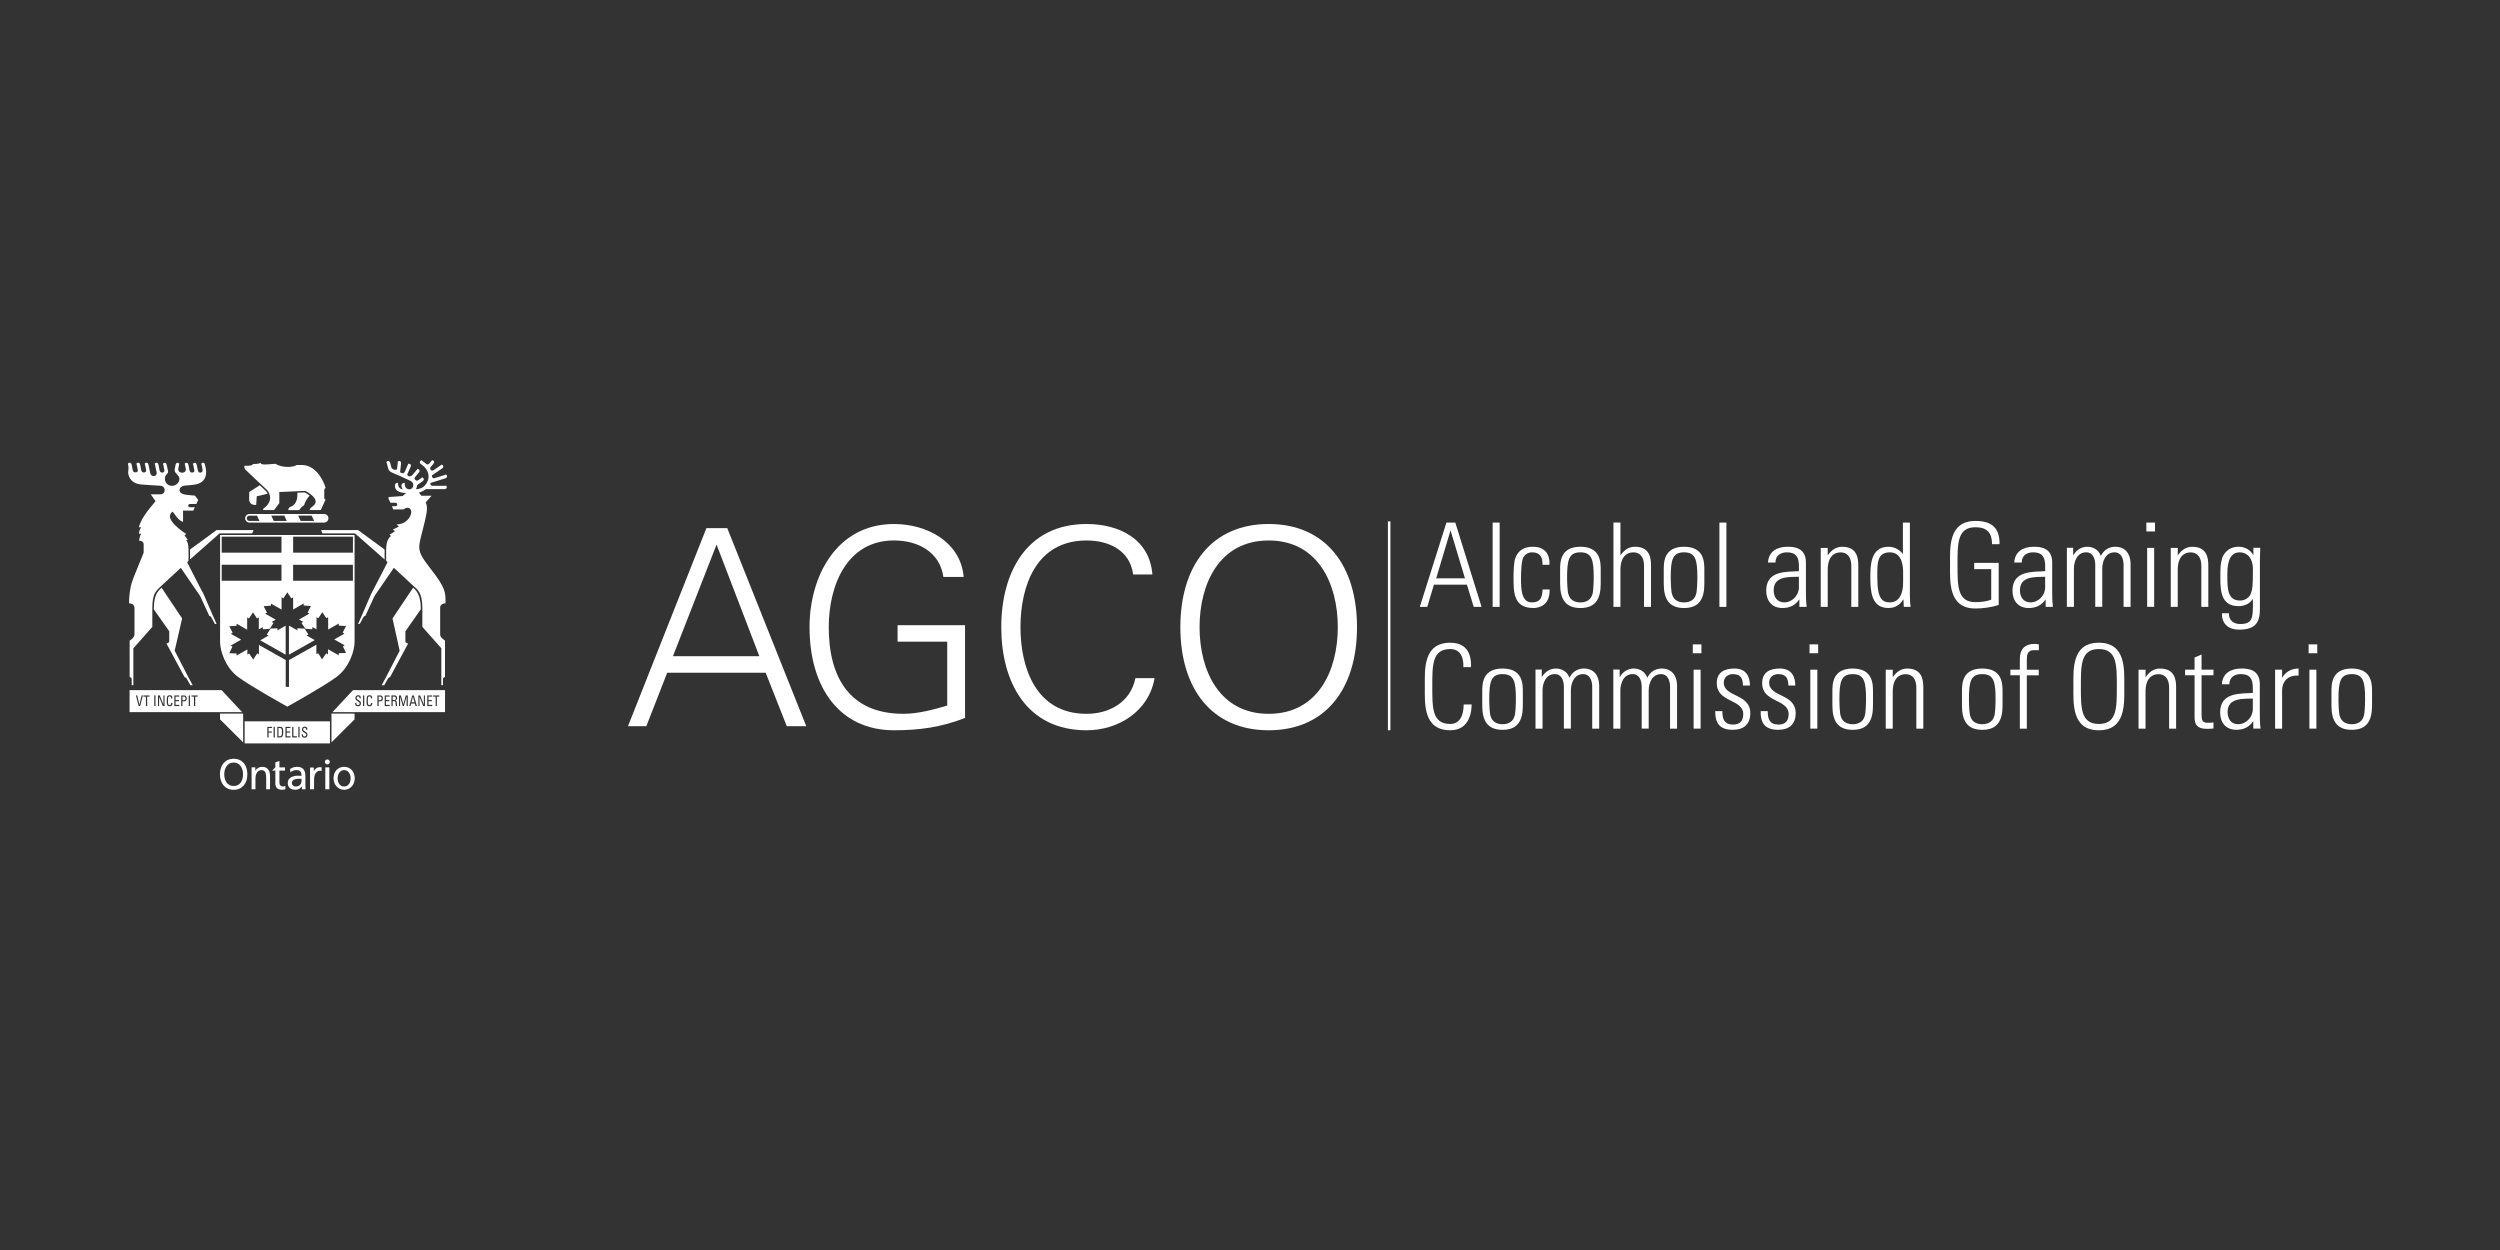 <?xml version="1.0" encoding="UTF-8"?>
<svg xmlns="http://www.w3.org/2000/svg" version="1.1" viewBox="0 0 600 300">
  <rect x="0" y="0" width="600" height="300" fill="#333333" stroke="none"/>
  <defs>
    <style>
      .cls-1 {
        fill: #fff;
      }
    </style>
  </defs>
  <!-- Generator: Adobe Illustrator 28.6.0, SVG Export Plug-In . SVG Version: 1.2.0 Build 709)  -->
  <g>
    <g id="Ebene_1">
      <g>
        <g id="uuid-b6ef45da-2a36-4e4d-ada8-76e658a09899">
          <path class="cls-1" d="M171.974,130.7l10.268,26.79h-20.738s10.47-26.79,10.47-26.79ZM169.538,126.753l-18.822,47.528h4.406l5.006-12.832h23.632l5.066,12.832h4.675l-18.957-47.528s-5.006,0-5.006,0Z"/>
          <path class="cls-1" d="M231.611,150.055v22.249c-5.728,2.24-10.929,2.961-17.048,2.961-12.967,0-20.273-10.14-20.273-24.752,0-12.245,6.517-24.752,20.273-24.752,7.9,0,15.996,4.278,16.718,12.703h-4.871c-.856-6.058-6.187-8.757-11.847-8.757-11.388,0-15.665,10.929-15.665,20.799,0,12.116,5.066,20.805,17.905,20.805,3.555,0,7.172-.992,10.531-1.977v-15.341h-11.914v-3.947h16.191v.006h0v.003Z"/>
          <path class="cls-1" d="M271.967,137.877c-.79-5.795-5.795-8.163-11.192-8.163-12.177,0-15.861,11.057-15.861,20.799s3.684,20.805,15.861,20.805c5.268,0,10.531-2.631,11.718-8.561h4.608c-1.383,7.967-8.689,12.508-16.326,12.508-14.417,0-20.469-11.584-20.469-24.752s6.119-24.752,20.469-24.752c7.771,0,15.139,3.555,15.8,12.11h-4.608v.006h0Z"/>
          <path class="cls-1" d="M304.484,175.265c-13.627,0-21.197-9.938-21.197-24.752s7.569-24.752,21.197-24.752,21.197,9.938,21.197,24.752-7.569,24.752-21.197,24.752M304.484,171.319c11.847,0,16.589-10.403,16.589-20.799s-4.742-20.805-16.589-20.805-16.589,10.403-16.589,20.805,4.742,20.799,16.589,20.799"/>
          <rect class="cls-1" x="333.098" y="125.125" width=".6" height="50.14"/>
          <path class="cls-1" d="M349.271,125.419l6.303,20.23h-1.879l-1.628-5.323h-7.924l-1.597,5.323h-1.793l6.388-20.23h2.13,0ZM351.596,138.807l-3.445-11.431h-.049l-3.42,11.431h6.921-.007Z"/>
          <rect class="cls-1" x="358.235" y="125.419" width="1.677" height="20.23"/>
          <path class="cls-1" d="M370.198,135.558c.08-1.768-.563-2.999-2.496-2.999-1.034,0-1.903.587-2.27,1.622-.22.649-.392,2.576-.392,4.455,0,2.552,0,5.935,2.607,5.935,2.215,0,2.496-1.401,2.576-3.102h1.682c.134,3.806-2.552,4.455-3.873,4.455-4.785,0-4.785-3.782-4.785-7.288,0-1.401.049-3.61.416-4.675.728-2.013,2.325-2.742,4.259-2.742,2.435,0,4.088,1.371,3.947,4.338h-1.677.007,0Z"/>
          <path class="cls-1" d="M374.427,140.099v-3.366c0-1.793.024-5.513,4.871-5.513s4.871,3.721,4.871,5.513v3.366c0,3.671-1.26,5.825-4.871,5.825s-4.871-2.154-4.871-5.825M382.155,142.699c.282-.704.337-3.249.337-4.142,0-4.173-.422-5.997-3.194-5.997s-3.194,1.818-3.194,5.997c0,.894.055,3.439.337,4.142.141.337.532,1.879,2.858,1.879s2.717-1.542,2.858-1.879"/>
          <path class="cls-1" d="M387.228,145.643v-20.231h1.677v7.82h.055c.814-1.181,1.909-2.013,3.414-2.013,3.506,0,3.867,2.607,3.867,4.449v9.974h-1.677v-9.883c0-1.652-.642-3.194-2.607-3.194-1.511,0-3.054,1.034-3.054,4.204v8.879h-1.677v-.006h.002Z"/>
          <path class="cls-1" d="M399.301,140.099v-3.366c0-1.793.024-5.513,4.871-5.513s4.871,3.721,4.871,5.513v3.366c0,3.671-1.26,5.825-4.871,5.825s-4.871-2.154-4.871-5.825M407.03,142.699c.282-.704.337-3.249.337-4.142,0-4.173-.416-5.997-3.194-5.997s-3.194,1.818-3.194,5.997c0,.894.055,3.439.337,4.142.141.337.532,1.879,2.858,1.879s2.717-1.542,2.858-1.879"/>
          <rect class="cls-1" x="412.659" y="125.419" width="1.677" height="20.23"/>
          <path class="cls-1" d="M431.849,143.905h-.055c-.894,1.346-2.27,2.019-4.002,2.019-2.521,0-3.898-1.713-3.898-4.173,0-4.956,4.987-4.455,7.845-4.675v-1.181c0-2.075-.612-3.335-2.858-3.335-1.542,0-2.766.753-2.766,2.442h-1.793c.141-2.717,2.24-3.782,4.7-3.782,1.432,0,4.4.141,4.4,3.751v7.116c0,1.01,0,1.909.171,3.555h-1.738v-1.738h-.006,0ZM431.733,138.416c-2.411.08-6.052-.196-6.052,3.249,0,1.597.82,2.906,2.552,2.906,1.934,0,3.5-1.738,3.5-3.58v-2.582.006h0Z"/>
          <path class="cls-1" d="M438.654,145.643h-1.677v-14.141h1.677v1.738h.055c.814-1.181,1.903-2.013,3.414-2.013,3.506,0,3.867,2.607,3.867,4.449v9.974h-1.677v-9.883c0-1.652-.649-3.194-2.607-3.194-1.518,0-3.054,1.034-3.054,4.204v8.879-.012h.002Z"/>
          <path class="cls-1" d="M456.834,143.85l-.055.025c-.869,1.352-1.934,2.044-3.58,2.044-4.094,0-4.314-4.063-4.314-7.361,0-2.717,0-7.337,4.339-7.337,1.285,0,2.546.581,3.414,1.677l.055.025v-7.502h1.677v17.421c0,1.401.086,2.325.171,2.803h-1.628l-.08-1.793h0v-.002ZM456.748,139.842v-2.521c0-.838,0-4.761-3.17-4.761s-3.023,2.742-3.023,6.052c0,5.262,1.26,5.96,3.078,5.96,1.597,0,3.108-1.285,3.108-4.736"/>
          <path class="cls-1" d="M477.896,136.592h-4.088v-1.511h5.88v10.115c-1.793.557-3.671.844-5.575.844-6.578,0-6.101-6.584-6.101-10.507s-.478-10.507,6.101-10.507c3.867,0,5.856,1.652,5.77,5.575h-1.793c0-2.662-1.144-4.063-3.978-4.063-4.363,0-4.308,3.892-4.308,8.989s-.055,8.989,4.308,8.989c1.542,0,2.833-.22,3.782-.587v-7.337h.002Z"/>
          <path class="cls-1" d="M490.948,143.905h-.049c-.894,1.346-2.27,2.019-4.002,2.019-2.521,0-3.898-1.713-3.898-4.173,0-4.956,4.987-4.455,7.845-4.675v-1.181c0-2.075-.612-3.335-2.858-3.335-1.542,0-2.766.753-2.766,2.442h-1.799c.147-2.717,2.246-3.782,4.706-3.782,1.426,0,4.4.141,4.4,3.751v7.116c0,1.01,0,1.909.171,3.555h-1.744v-1.738h-.006,0ZM490.838,138.416c-2.411.08-6.052-.196-6.052,3.249,0,1.597.814,2.906,2.552,2.906,1.934,0,3.5-1.738,3.5-3.58v-2.582.006h0Z"/>
          <path class="cls-1" d="M497.728,145.643h-1.677v-14.178h1.506v1.768h.055c.673-1.144,1.793-2.013,3.366-2.013,1.456,0,2.742.814,3.218,2.209.704-1.401,1.909-2.209,3.47-2.209,2.35,0,3.586,1.622,3.671,3.892v10.531h-1.677v-10.115c-.024-1.401-.532-2.968-2.184-2.968-2.13,0-2.937,2.13-2.937,3.971v9.105h-1.677v-10.115c-.024-1.401-.532-2.968-2.184-2.968-2.13,0-2.937,2.13-2.937,3.971v9.105l-.012.012h0v.002Z"/>
          <path class="cls-1" d="M515.125,125.419h2.074v2.13h-2.074v-2.13ZM515.321,131.495h1.677v14.141h-1.677v-14.141Z"/>
          <path class="cls-1" d="M522.658,145.643h-1.677v-14.141h1.677v1.738h.055c.814-1.181,1.903-2.013,3.414-2.013,3.506,0,3.867,2.607,3.867,4.449v9.974h-1.677v-9.883c0-1.652-.649-3.194-2.607-3.194-1.518,0-3.054,1.034-3.054,4.204v8.879-.012h.002Z"/>
          <path class="cls-1" d="M540.813,131.47h1.646c-.049,1.346-.08,2.044-.08,2.778v11.902c0,3.109-.948,4.963-4.987,4.963-3.531,0-4.228-2.497-4.118-3.923h1.682c-.116,1.622,1.089,2.576,2.662,2.576,3.274,0,3.078-1.768,3.078-5.997h-.055c-.728,1.206-2.074,1.707-3.414,1.707-4.063,0-4.339-3.5-4.339-6.633s.024-3.311.416-4.822c.141-.581,1.12-2.803,3.978-2.803,1.426,0,2.858.728,3.476,1.989l.055.055v-1.793h0ZM534.566,138.251c0,2.943,0,5.88,3.054,5.88,1.401,0,2.294-.924,2.546-1.597.416-1.089.532-1.738.532-5.88,0-2.974-1.597-4.094-3.164-4.094-2.913,0-2.974,3.586-2.974,5.691"/>
          <path class="cls-1" d="M341.959,164.759c0-3.923-.478-10.507,6.107-10.507,5.232,0,4.981,4.736,4.981,5.856h-1.842c.11-2.246-.673-4.338-3.139-4.338-4.376,0-4.314,3.892-4.314,8.989s-.055,8.989,4.314,8.989c2.325,0,3.194-2.075,3.218-4.675h1.909c0,1.456-.343,6.192-5.128,6.192-6.584,0-6.107-6.584-6.107-10.507"/>
          <path class="cls-1" d="M355.739,169.324v-3.359c0-1.799.024-5.519,4.871-5.519s4.871,3.721,4.871,5.519v3.359c0,3.671-1.26,5.832-4.871,5.832s-4.871-2.16-4.871-5.832M363.473,171.931c.282-.698.337-3.249.337-4.142,0-4.173-.416-5.997-3.194-5.997s-3.194,1.818-3.194,5.997c0,.894.055,3.445.337,4.142.141.337.532,1.879,2.858,1.879s2.717-1.542,2.858-1.879"/>
          <path class="cls-1" d="M370.198,174.874h-1.677v-14.178h1.506v1.768h.055c.673-1.151,1.793-2.019,3.359-2.019,1.456,0,2.747.82,3.225,2.215.704-1.401,1.909-2.215,3.47-2.215,2.35,0,3.586,1.628,3.671,3.898v10.531h-1.677v-10.115c-.024-1.401-.532-2.968-2.184-2.968-2.13,0-2.937,2.13-2.937,3.971v9.105h-1.677v-10.115c-.03-1.401-.532-2.968-2.184-2.968-2.13,0-2.937,2.13-2.937,3.971v9.105l-.012.012h0v.002Z"/>
          <path class="cls-1" d="M388.874,174.874h-1.677v-14.178h1.518v1.768h.055c.673-1.151,1.787-2.019,3.359-2.019,1.456,0,2.742.82,3.218,2.215.704-1.401,1.909-2.215,3.476-2.215,2.35,0,3.58,1.628,3.671,3.898v10.531h-1.682v-10.115c-.024-1.401-.532-2.968-2.178-2.968-2.13,0-2.95,2.13-2.95,3.971v9.105h-1.677v-10.115c-.024-1.401-.532-2.968-2.184-2.968-2.123,0-2.937,2.13-2.937,3.971v9.105l-.012.012h0v.002Z"/>
          <path class="cls-1" d="M406.271,154.65h2.074v2.13h-2.074v-2.13ZM406.467,160.726h1.677v14.141h-1.677v-14.141Z"/>
          <path class="cls-1" d="M415.884,175.155c-3.054,0-4.259-1.481-4.234-4.485h1.714c0,1.934.453,3.225,2.607,3.225,1.628,0,2.411-.924,2.411-2.49,0-3.702-6.358-2.747-6.358-7.429,0-2.607,1.793-3.531,4.259-3.531,2.803,0,3.696,1.934,3.696,4.087h-1.652c-.08-1.787-.557-2.742-2.466-2.742-1.206,0-2.154.783-2.154,2.044,0,3.531,6.364,2.576,6.364,7.312,0,2.662-1.548,4.002-4.173,4.002"/>
          <path class="cls-1" d="M426.776,175.155c-3.054,0-4.259-1.481-4.228-4.485h1.707c0,1.934.453,3.225,2.607,3.225,1.628,0,2.411-.924,2.411-2.49,0-3.702-6.358-2.747-6.358-7.429,0-2.607,1.793-3.531,4.259-3.531,2.803,0,3.696,1.934,3.696,4.087h-1.646c-.086-1.787-.563-2.742-2.466-2.742-1.211,0-2.16.783-2.16,2.044,0,3.531,6.364,2.576,6.364,7.312,0,2.662-1.548,4.002-4.173,4.002"/>
          <path class="cls-1" d="M434.285,154.65h2.074v2.13h-2.074v-2.13ZM434.474,160.726h1.682v14.141h-1.682v-14.141Z"/>
          <path class="cls-1" d="M439.774,169.324v-3.359c0-1.799.024-5.519,4.871-5.519s4.871,3.721,4.871,5.519v3.359c0,3.671-1.26,5.832-4.871,5.832s-4.871-2.16-4.871-5.832M447.508,171.931c.282-.698.337-3.249.337-4.142,0-4.173-.416-5.997-3.194-5.997s-3.194,1.818-3.194,5.997c0,.894.055,3.445.337,4.142.141.337.532,1.879,2.858,1.879s2.717-1.542,2.858-1.879"/>
          <path class="cls-1" d="M454.257,174.874h-1.677v-14.141h1.677v1.738h.055c.814-1.181,1.903-2.019,3.414-2.019,3.506,0,3.867,2.613,3.867,4.455v9.974h-1.677v-9.883c0-1.652-.649-3.194-2.607-3.194-1.518,0-3.054,1.034-3.054,4.204v8.879-.012h.002Z"/>
          <path class="cls-1" d="M470.871,169.324v-3.359c0-1.799.024-5.519,4.871-5.519s4.871,3.721,4.871,5.519v3.359c0,3.671-1.26,5.832-4.871,5.832s-4.871-2.16-4.871-5.832M478.6,171.931c.282-.698.337-3.249.337-4.142,0-4.173-.416-5.997-3.194-5.997s-3.194,1.818-3.194,5.997c0,.894.055,3.445.337,4.142.141.337.532,1.879,2.858,1.879s2.717-1.542,2.858-1.879"/>
          <path class="cls-1" d="M484.762,162.066h-2.27v-1.346h2.27v-2.38c0-1.346.196-3.806,3.61-3.806.251,0,.532.055.948.116v1.401h-1.254c-1.628,0-1.628,1.456-1.628,2.27v2.411h2.858v1.346h-2.858v12.801h-1.677v-12.814h.001Z"/>
          <path class="cls-1" d="M497.618,164.759c0-3.923-.483-10.507,6.101-10.507s6.107,6.584,6.107,10.507.478,10.507-6.107,10.507-6.101-6.584-6.101-10.507M508.039,164.759c0-5.104.055-8.989-4.314-8.989s-4.314,3.892-4.314,8.989-.049,8.989,4.314,8.989,4.314-3.892,4.314-8.989"/>
          <path class="cls-1" d="M514.929,174.874h-1.677v-14.141h1.677v1.738h.055c.814-1.181,1.903-2.019,3.414-2.019,3.506,0,3.867,2.613,3.867,4.455v9.974h-1.677v-9.883c0-1.652-.649-3.194-2.607-3.194-1.518,0-3.054,1.034-3.054,4.204v8.879-.012h.002Z"/>
          <path class="cls-1" d="M524.426,162.066v-1.346h2.27v-2.913l1.677-.728v3.641h2.858v1.346h-2.858v9.075c0,1.885.196,2.325,1.542,2.325.563,0,.954-.025,1.316-.08v1.456c-.502.055-1.065.08-1.597.08-2.27,0-2.937-1.01-2.937-2.742v-10.115h-2.271Z"/>
          <path class="cls-1" d="M540.789,173.136h-.055c-.899,1.346-2.27,2.013-4.002,2.013-2.521,0-3.898-1.713-3.898-4.173,0-4.956,4.987-4.455,7.845-4.675v-1.181c0-2.075-.612-3.335-2.858-3.335-1.542,0-2.778.753-2.778,2.442h-1.787c.141-2.717,2.24-3.782,4.7-3.782,1.432,0,4.4.141,4.4,3.751v7.116c0,1.01,0,1.909.171,3.555h-1.738v-1.732h0ZM540.673,167.647c-2.411.08-6.052-.196-6.052,3.249,0,1.597.814,2.913,2.546,2.913,1.934,0,3.506-1.738,3.506-3.586v-2.582.006h0Z"/>
          <path class="cls-1" d="M547.703,162.63h.055c.698-1.346,2.184-2.185,3.892-2.185v1.713c-2.38-.196-3.947,1.236-3.947,3.61v9.105h-1.677v-14.148h1.677v1.909-.006h0v.002Z"/>
          <path class="cls-1" d="M554.068,154.65h2.074v2.13h-2.074v-2.13ZM554.257,160.726h1.677v14.141h-1.677v-14.141Z"/>
          <path class="cls-1" d="M559.55,169.324v-3.359c0-1.799.024-5.519,4.871-5.519s4.871,3.721,4.871,5.519v3.359c0,3.671-1.26,5.832-4.871,5.832s-4.871-2.16-4.871-5.832M567.285,171.931c.282-.698.337-3.249.337-4.142,0-4.173-.416-5.997-3.194-5.997s-3.194,1.818-3.194,5.997c0,.894.055,3.445.337,4.142.141.337.532,1.879,2.858,1.879s2.717-1.542,2.858-1.879"/>
        </g>
        <g id="uuid-3efe6f57-390d-43dc-ad9a-c4c86025b627">
          <path class="cls-1" d="M61.486,121.184l.134-2.08,2.613-.612c-.184-.404-.416-.642-.502-.728s-.655-.618-1.389-1.304l-2.515,1.603-.037,1.725c0,.245.037,1.518,1.689,1.395h.007Z"/>
          <polygon class="cls-1" points="85.094 171.264 79.556 171.264 79.556 178.172 85.094 172.646 85.094 171.264"/>
          <path class="cls-1" d="M59.864,123.363c-.569,0-1.028.459-1.028,1.028s.459,1.028,1.028,1.028h17.929c.569,0,1.028-.459,1.028-1.028s-.459-1.028-1.028-1.028c0,0-17.929,0-17.929,0ZM59.864,125.027c-.349,0-.636-.287-.636-.637s.282-.637.636-.637h1.811l.587,1.267h-2.399v.006h0ZM65.696,125.021l-.594-1.273h3.133l.594,1.273h-3.133ZM72.158,125.021l-.594-1.273h3.231l.594,1.273h-3.237.006Z"/>
          <polygon class="cls-1" points="45.612 134.261 52.699 128.013 60.531 128.013 60.843 127.218 51.977 127.218 45.607 131.881 45.612 134.261"/>
          <path class="cls-1" d="M75.334,185.062h-.018v-.856h-.906v5.22h.967v-2.307c0-1.322.569-2.148,1.432-2.148.116,0,.251.012.38.043v-.851c-.134-.025-.275-.043-.483-.043-.557,0-1.114.392-1.37.936v.006h-.002Z"/>
          <path class="cls-1" d="M64.05,117.561c.257.257,1.872,2.264-.49,4.247-.251.208-.38.135-.428.612h2.644l1.26-1.67v-2.668l6.223-.269c.428.208,3.69,1.958,2.032,3.494-.649.6-.894.624-.992,1.113h2.692l1.151-2.546c-.208,0-.306-.184-.318-.294v-1.946c.037-.147.037-.453.318-.489-.018-.355-1.714-5.538-5.685-5.544h-1.242c-.6.453-3.084.881-5.134-.282-2.411.159-3.268.355-3.598-.245-.33.282-1.297.294-1.738.282-.33.33-.269.453-2.044.428-.134.392-.024.661.184.918.208.257,4.914,4.602,5.171,4.865l-.006-.006h0Z"/>
          <path class="cls-1" d="M69.734,121.625c-.465.159-.526.587-.539.808h2.656c.061-.33.894-1.126,1.138-1.151-.018-.3.673-1.689,1.328-2.356-.502-.385-.973-.637-1.206-.747l-1.744.068c.037.844.037,2.803-1.634,3.378h.001Z"/>
          <polygon class="cls-1" points="75.327 153.744 75.529 153.622 73.559 152.508 73.993 152.263 73.113 150.868 72.69 150.844 71.374 150.777 71.368 151.279 69.343 150.153 69.343 150.153 69.343 157.122 69.508 157.03 75.327 153.744"/>
          <path class="cls-1" d="M106.75,116.595h-2.913c-.563-.006-.581-.508-.539-.594.018-.037.03-.068.043-.104l3.494-1.077c.508-.159.655-.6.165-.949-.171.116-.269.128-.288.135l-2.454.753c-.478.135-.594-.41-.594-.489,0-.055-.012-.11-.018-.165l2.423-1.652c.441-.3.453-.759-.11-.954-.128.159-.22.202-.232.208l-1.616,1.101c-.649.435-1.132-.33-.704-.783l.6-.685c.349-.404.245-.851-.349-.894-.08.184-.159.245-.171.263l-.532.6c-.202.202-.441.208-.594.073-.03-.025-.061-.055-.098-.086l-.82-.606s-.104-.061-.214-.232c-.581.141-.612.6-.196.936l.514.404h0c.465.275,2.442,2.405.41,4.718-.649.734-1.609.881-2.142.894.104-.171.245-.496.3-.985l1.291-.912c.434-.306.441-.765-.128-.949-.128.165-.214.202-.232.214l-.704.496c-.453.306-1.108-.33-.728-.771l.899-1.059c.343-.41.232-.856-.367-.887-.08.189-.159.251-.171.263l-1.022,1.206c-.483.557-1.432.275-1.126-.385l.71-1.561c.22-.483-.006-.887-.594-.753-.024.208-.08.282-.092.306l-.765,1.689c-.134.245-.446.282-.594.232-.153-.068-.294-.116-.471-.196l.226-2.062c.061-.526-.282-.838-.796-.532.037.202.006.3.006.318l-.165,1.475c-.049.275-.722.184-.796.153-.263-.135-.502-.294-.557-.477l-.288-1.108c-.134-.514-.563-.685-.93-.214.104.171.116.275.116.294l.367,1.377c.232.698,1.156.967,2.454,1.511.306.135,2.135.985,2.858,1.316,1.114.508.746,2.05-.294,2.032-.992-.012-1.163-1.077-1.077-1.554-.478-.012-1.211.318-.502,1.542-.441,0-1.163-.367-1.126-1.542-.392-.012-.514.098-.655.318-.147.226-.453,2.093,2.582,2.105l-.796.728-3.384.251-.024.392.465.979h1.199c.575,0,.563.832-.012.832h-.832l.318.771h2.509c.685-.661,1.652-.508,1.799.361.184,1.101-1.022,3.225-3.494,3.225.178.22.404.392.544.496-.404.269-.936.551-1.426.667.208.269.239.3.465.496-.446.33-.979.679-1.291.728.153.202.232.337.343.41-.924.734-1.156,2.007-1.151,3.427v2.515l.33.312c.037.061-3.91,7.606-3.91,7.606l-2.301,5.311-.851,1.928h.398l.851-1.561s.159-.367.49-.367h0l2.215-4.797,4.626-6.749,4.656,4.314c1.04.924,2.184,1.646,2.184,5.348v4.516l4.553,5.134v8.861h.398v-1.561s.024-.367.49-.367h-.006v-8.769s-1.163-.71-1.163-1.395v-6.584s.012-.961,1.285-.961c.024-2.644.061-3.616-3.482-8.181-3.953-5.104-3.072-4.657-1.407-11.816.612-2.613.49-3.366.159-4.259l1.383-1.573h-2.435l-.624-.771c.979-.196,1.701-.814,1.701-.814h4.412c.532,0,.802-.373.441-.851-.196.061-.294.043-.312.043l-.012.012h-.002l.007-.002Z"/>
          <path class="cls-1" d="M39.952,154.436l4.357,8.095h.012c.33,0,.49.367.49.367l.894,1.561h.544l-1.04-1.928-3.286-6.364,1.787-7.741-4.926-7.361v-.03c-1.505,1.304-1.842,2.656-1.854,5.226l3.69,5.256v2.362c0,.496-.655.557-.655.557h-.013Z"/>
          <polygon class="cls-1" points="66.583 150.789 65.169 150.85 64.949 150.85 64.025 152.276 64.459 152.52 62.471 153.677 62.581 153.744 68.394 157.03 68.559 157.122 68.559 150.153 68.559 150.153 66.583 151.291 66.583 150.789"/>
          <polygon class="cls-1" points="77.377 128.013 85.192 128.013 92.308 134.279 92.302 131.887 85.932 127.218 77.065 127.218 77.377 128.013"/>
          <path class="cls-1" d="M82.597,184.04c-1.53,0-2.546,1.156-2.546,2.754,0,1.505,1.04,2.754,2.546,2.754s2.54-1.249,2.54-2.754c0-1.603-1.022-2.754-2.54-2.754ZM82.597,188.764c-1.089,0-1.566-1.028-1.566-1.97,0-1.004.581-1.97,1.566-1.97s1.56.967,1.56,1.97c0,.936-.478,1.97-1.56,1.97Z"/>
          <path class="cls-1" d="M52.815,151.138v2.839c0,2.203,1.224,6.168,4.308,8.475,3.084,2.301,11.834,7.141,11.834,7.141,0,0,8.744-4.84,11.828-7.141s4.314-6.272,4.314-8.475v-25.572h-32.278v22.733h-.006,0ZM70.353,128.796h14.35v3.837h-14.35s0-3.837,0-3.837ZM70.346,135.546h14.35v3.837h-14.35v-3.837ZM68.957,142.149l.961,1.463.434-.251v2.925l2.533-1.463v.502l1.744.123-.808,1.554.434.257-2.472,1.426.141.092.856.483-.434.251.961,1.407h.202l1.438.104.03-.532.985.544v-2.901l.434.251.961-1.468.967,1.463.434-.251v2.956l2.546-1.444v.502l1.744.116-.802,1.554.428.257-2.46,1.389,2.521,1.426-.441.239.753,1.579-1.744.068-.012.502-2.582-1.456v1.236l-.434-.257-.979,1.45-.942-1.475-.428.232v-2.27h0l-6.572,3.678v6.437h-.783v-6.437l-6.425-3.629h0v2.264l-.428-.232-.942,1.475-.979-1.45-.434.257v-1.23l-2.576,1.475v-.502l-1.756-.068.753-1.579-.441-.239,2.528-1.438-2.472-1.401.434-.251-.802-1.561,1.75-.116v-.502l2.54,1.444v-2.949l.434.251.967-1.463.954,1.463.441-.251v2.876l.948-.557.03.532,1.426-.098.239-.018.875-1.395-.434-.251.856-.483.122-.068-2.528-1.42.434-.257-.808-1.554,1.744-.123v-.502l2.558,1.438v-2.943l.434.251.961-1.463-.018.006h.001ZM67.556,139.377h-14.35v-3.837h14.35v3.837ZM53.206,128.796h14.35v3.837h-14.35v-3.837Z"/>
          <path class="cls-1" d="M91.592,164.459h.618l.887-1.561s.159-.367.49-.367h.012l4.351-8.095s-.655-.061-.655-.557v-2.362l3.671-5.244.03.012c-.018-2.613-.459-4.069-1.848-5.244h-.006l-4.938,7.392,1.714,7.741-3.286,6.364-1.04,1.928v-.006h0Z"/>
          <path class="cls-1" d="M32.279,145.777v6.431c0,.924-1.163,1.548-1.163,1.548v8.769h0c.465,0,.49.367.49.367v1.561h.398v-8.861l4.553-5.134s-.012-.306,0-4.516c.012-3.231.673-3.965,2.007-5.195l4.192-3.88.049-.043.587-.544.373.544.03.043,4.228,6.162,2.215,4.797h0c.33,0,.49.367.49.367l.851,1.561h.398l-.851-1.928-2.301-5.311s-1.823-3.372-2.937-5.648c-.006-.012-.012-.03-.024-.043-.557-1.089-.967-1.897-.954-1.915l.337-.325v-2.503c0-1.42-.275-2.203-.618-2.509.196,0,.324.025.459.049-.086-.104-.441-.722-.802-1.132.251-.196.41-.306.41-.318-.38-.275-3.818-2.478-3.916-4.192-.024-.435.159-.851.661-1.199.147.189.483.698.887,1.199.502.618,1.102,1.23,1.604,1.23v-2.662h2.448l.38-.796h-1.151c-.557,0-.575-.789,0-.789.496,0,.783-.012,1.511,0l.446-.973-.79-1.04c-1.138-.116-1.823-.128-2.515-.282-1.793-.398-1.328-1.94-.018-2.111.783-.104,1.573-.08,2.711-.294,2.38-.441,3.011-2.417,2.154-4.981-.073-.214-.446-.398-.79-.03.196.82.263,1.218.306,1.609.061.594-.961.894-1.138.049l-.269-1.316c-.104-.52-.526-.716-.924-.263.098.177.104.275.104.3l.245,1.218c.128.673-.979.844-1.144.08l-.269-1.346c-.104-.52-.526-.71-.924-.263.098.177.104.275.104.294.024.123.184.869.19.924.153,1.236-1.916,1.224-1.818,0,0-.073.128-.796.171-.924,0-.018,0-.116.104-.294-.398-.447-.82-.263-.924.263l-.208,1.077c-.018.177,0,.441.128.667.141.263.875.894.973,1.309.226,1.004-.704,1.97-1.701,1.97-1.701,0-2.038-1.762-1.536-2.521.024-.037.502-.551.539-.698.037-.147-.024-.41-.037-.465l-.275-1.328c-.104-.52-.52-.716-.918-.263.098.177.098.275.104.3l.251,1.218c.128.673-.979.844-1.144.08l-.269-1.346c-.104-.52-.526-.71-.924-.263.098.177.104.275.104.294l.373,1.799c.202.967-1.304,1.261-1.542.123l-.41-1.964c-.104-.52-.526-.716-.924-.263.098.177.098.282.104.3l.245,1.218c.128.673-.979.844-1.144.08l-.275-1.346c-.104-.52-.526-.71-.924-.263.098.177.104.275.104.3l.251,1.218c.128.673-1.04.82-1.218.055-.19-.796-.257-1.518-.38-1.646-.222-.237-.663-.219-.767.032-.037.135.239.734.086,1.652-.043.282-.061.685-.018.863.453,1.885,1.848,2.43,3.304,2.527,1.389.092,2.864.22,4.351.282,1.456.061,1.42,2.068.061,2.068h-2.325l1.163,1.634c-.453.612-1.787,2.019-2.833,3.696-.508.814-.948,1.689-1.187,2.576h.6c-.324.361-.551,1.016-.581,1.554h.532c-.22.355-.465,1.224-.465,1.689.887-.03,1.065.532,1.077.789v2.068c-.171.447-.985,2.411-1.707,4.198-.441,1.034-.814,2.044-1.028,2.649-.624,1.762-.808,4.185-.759,5.311,1.273,0,1.26.961,1.26.961h.037v.003h-.001Z"/>
          <path class="cls-1" d="M62.93,184.04c-.692,0-1.358.361-1.634.954h-.018v-.832h-.894v5.262h.924v-2.435c0-1.279.471-2.166,1.518-2.166.802.049,1.058.649,1.058,1.879v2.723h.924v-3.121c0-1.413-.581-2.258-1.872-2.258l-.006-.006h0Z"/>
          <path class="cls-1" d="M67.06,187.828v-2.876h1.346v-.783h-1.346v-1.53l-.973.312v1.211l-.79.789h.79v3.072c0,1.053.618,1.524,1.622,1.524.288,0,.569-.068.783-.135v-.814c-.141.086-.349.159-.618.159-.446,0-.814-.33-.814-.936v.006h0Z"/>
          <path class="cls-1" d="M56.077,182.101c-2.08,0-3.292,1.591-3.292,3.727s1.206,3.727,3.292,3.727,3.292-1.536,3.292-3.727-1.218-3.727-3.292-3.727ZM56.077,188.642c-1.579,0-2.258-1.383-2.258-2.815s.746-2.827,2.258-2.815c1.505-.012,2.252,1.346,2.252,2.815s-.679,2.815-2.252,2.815Z"/>
          <polygon class="cls-1" points="52.809 172.646 58.353 178.172 58.353 171.264 52.809 171.264 52.809 172.646"/>
          <path class="cls-1" d="M53.182,165.628h-22.084v5.287h27.016l-4.938-5.287h.006,0ZM33.631,169.452h-.349l-.661-2.552h.312l.526,2.24h0l.539-2.24h.3l-.667,2.552h0ZM35.92,167.188h-.606v2.264h-.294v-2.264h-.606v-.282h1.499v.282h.007ZM37.315,169.452h-.294v-2.552h.294s0,2.552,0,2.552ZM39.487,169.452h-.398l-.906-2.209h0v2.209h-.263v-2.552h.416l.887,2.185h0v-2.185h.263v2.552h0ZM40.748,169.507c-.282,0-.722-.025-.722-1.01v-.716c0-.722.288-.924.74-.924s.624.263.6.753h-.306c0-.147,0-.287-.068-.373-.061-.08-.202-.11-.257-.11-.239,0-.337.165-.343.196-.012.03-.068.092-.068.532v.679c0,.624.184.698.41.698.086,0,.355-.037.361-.532h.3c.012.808-.502.808-.649.808h.002ZM43.043,169.452h-1.199v-2.546h1.181v.282h-.894v.82h.826v.282h-.826v.881h.906v.282h.006ZM44.175,168.326h-.385v1.126h-.294v-2.546h.679c.306,0,.636.128.636.728s-.404.698-.642.698l.006-.006h0ZM45.588,169.452h-.294v-2.546h.294v2.546ZM47.46,167.188h-.606v2.264h-.294v-2.264h-.6v-.282h1.499v.282h.001Z"/>
          <path class="cls-1" d="M78.558,182.272c-.33,0-.594.269-.594.594s.269.594.594.594.594-.269.594-.594-.263-.594-.594-.594Z"/>
          <path class="cls-1" d="M44.199,167.188h-.404v.863h.324c.116,0,.404-.037.404-.435s-.257-.428-.324-.428Z"/>
          <path class="cls-1" d="M73.284,186.219c0-1.438-.581-2.178-2.013-2.178-.636,0-1.187.208-1.64.496l.049.826c.373-.33.93-.539,1.45-.539.924,0,1.236.465,1.236,1.371-.361-.025-.618-.025-.979-.025-.948,0-2.325.41-2.325,1.732,0,1.144.753,1.64,1.836,1.64.844,0,1.334-.483,1.548-.801h.018v.679h.863c-.018-.153-.037-.435-.037-1.028v-2.178l-.006.006h0ZM72.366,187.381c0,.783-.478,1.383-1.395,1.383-.416,0-.93-.3-.93-.856,0-.924,1.23-1.01,1.738-1.01.196,0,.392.025.587.025v.465-.006h0Z"/>
          <rect class="cls-1" x="78.075" y="184.163" width=".967" height="5.263"/>
          <path class="cls-1" d="M91.274,167.188h-.404v.863h.318c.122,0,.41-.037.41-.435s-.263-.428-.324-.428h0Z"/>
          <polygon class="cls-1" points="99.113 167.207 98.752 168.559 99.486 168.559 99.119 167.207 99.113 167.207"/>
          <path class="cls-1" d="M106.804,165.628h-22.078l-4.938,5.287h27.022v-5.287h-.006ZM85.901,169.507c-.673,0-.673-.569-.667-.814h.288v.073c0,.349.196.453.385.453.232,0,.41-.104.41-.41,0-.563-1.028-.502-1.028-1.267,0-.447.288-.692.673-.692.416,0,.655.226.636.747h-.306c0-.275-.073-.459-.349-.459-.171,0-.349.098-.349.373,0,.563,1.028.477,1.028,1.285,0,.539-.337.71-.716.71h-.006,0ZM87.425,169.452h-.294v-2.546h.294v2.546ZM88.704,169.507c-.288,0-.722-.025-.722-1.01v-.716c0-.722.282-.924.734-.924s.63.263.6.753h-.3c0-.147,0-.287-.068-.373-.061-.08-.196-.11-.257-.11-.239,0-.337.165-.343.196-.012.03-.068.092-.068.532v.679c0,.624.184.698.41.698.086,0,.361-.037.361-.532h.306c.012.808-.502.808-.649.808h-.006.002ZM91.256,168.326h-.385v1.126h-.294v-2.546h.679c.306,0,.636.128.636.728s-.41.698-.642.698l.006-.006h0ZM93.532,169.452h-1.199v-2.546h1.181v.282h-.894v.82h.826v.282h-.826v.881h.906v.282h.006ZM95.019,169.452c-.08-.177-.068-.514-.092-.851-.018-.312-.245-.325-.343-.325h-.343v1.175h-.294v-2.552h.79c.404,0,.551.318.551.637,0,.3-.147.526-.416.581h0c.263.055.361.153.373.661,0,.11.037.508.08.667h-.306v.006h0ZM97.877,169.452h-.294v-2.264h-.006l-.642,2.264h-.275l-.63-2.264h0v2.264h-.275v-2.546h.471l.581,2.135h0l.581-2.135h.483v2.546h.007-.001ZM99.731,169.452l-.165-.606h-.887l-.171.606h-.294l.728-2.546h.373l.746,2.546h-.33ZM101.982,169.452h-.398l-.906-2.209h-.006v2.209h-.257v-2.546h.41l.894,2.178h.006v-2.178h.257v2.546ZM103.745,169.452h-1.199v-2.546h1.181v.282h-.887v.82h.826v.282h-.826v.881h.906v.282h0ZM105.446,167.188h-.606v2.264h-.288v-2.264h-.606v-.282h1.499v.282h.001Z"/>
          <path class="cls-1" d="M94.988,167.574c0-.184-.08-.385-.306-.385h-.441v.814h.441c.208,0,.312-.202.312-.422l-.006-.006h0Z"/>
          <path class="cls-1" d="M67.219,174.727h-.385v1.982h.275c.41,0,.557-.171.557-.759v-.514c0-.514-.141-.704-.446-.704v-.006h-.001Z"/>
          <path class="cls-1" d="M58.713,173.124v5.287h20.475v-5.287s-20.475,0-20.475,0ZM65.298,174.727h-.844v.82h.802v.282h-.802v1.163h-.294v-2.546h1.138v.282h0ZM65.953,176.991h-.294v-2.546h.294v2.546ZM67.831,176.661c-.128.22-.355.33-.753.33h-.526v-2.546h.704c.294,0,.502.116.618.385.092.214.104.722.104.801,0,.544-.043.856-.134,1.028h-.013v.002ZM69.71,176.991h-1.199v-2.546h1.181v.282h-.887v.82h.826v.282h-.826v.881h.906v.282h0ZM71.258,176.991h-1.132v-2.546h.294v2.264h.838v.282h0ZM71.901,176.991h-.294v-2.546h.294v2.546ZM73.088,177.046c-.679,0-.679-.569-.673-.814h.288v.073c0,.343.196.453.38.453.232,0,.41-.11.41-.41,0-.569-1.028-.502-1.028-1.267,0-.447.288-.692.673-.692.416,0,.655.226.636.747h-.306c0-.275-.073-.459-.349-.459-.171,0-.355.098-.355.373,0,.557,1.028.477,1.028,1.285,0,.539-.337.71-.71.71h.006,0Z"/>
        </g>
      </g>
    </g>
  </g>
</svg>